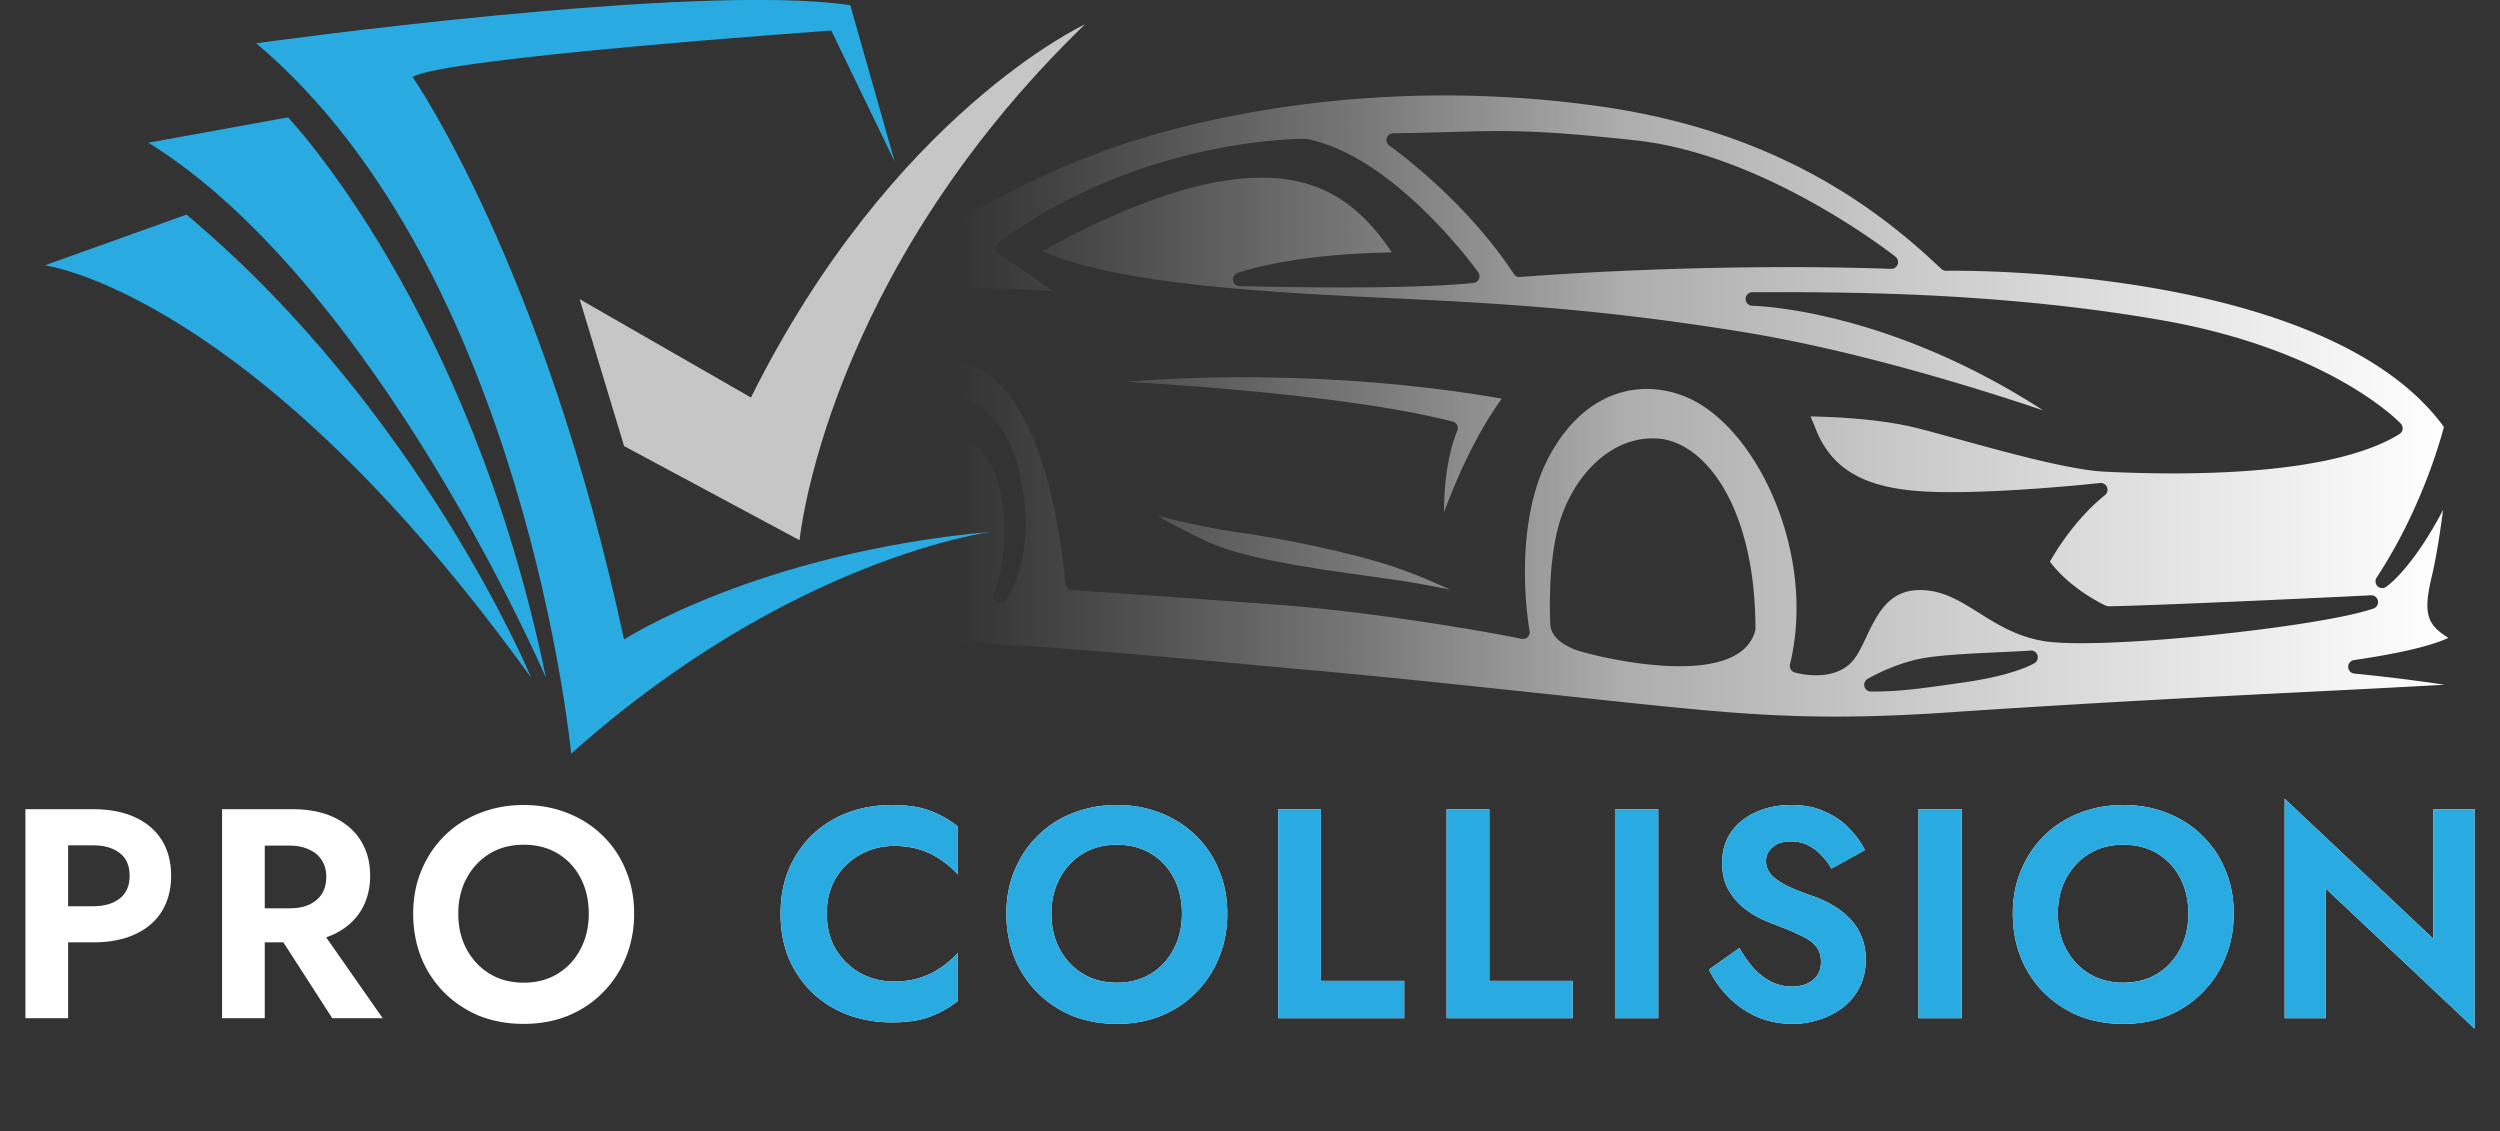 <svg xmlns="http://www.w3.org/2000/svg" width="453" height="205" fill="none" viewBox="0 0 453 205"><rect x="0" y="0" width="453" height="205" fill="#333333" stroke="none"/><path fill="#fff" d="M4.605 146.627h7.736v37.872H4.605zm4.707 6.546v-6.546h7.52q4.49 0 7.628 1.461 3.192 1.46 4.87 4.165t1.677 6.439q0 3.678-1.678 6.438-1.676 2.705-4.869 4.166-3.138 1.46-7.628 1.46h-7.52v-6.546h7.52q3.084 0 4.87-1.407 1.785-1.406 1.784-4.111 0-2.76-1.785-4.112-1.785-1.407-4.87-1.407zm39.529 13.688h8.17l12.335 17.638h-9.144zm-8.603-20.234h7.737v37.872h-7.737zm4.707 6.6v-6.6h8.008q4.49 0 7.628 1.515t4.815 4.22 1.677 6.33q0 3.57-1.677 6.33-1.677 2.705-4.815 4.22t-7.629 1.514h-8.007v-6.167h7.52q2.056 0 3.517-.649 1.515-.704 2.327-1.948.81-1.299.811-3.084 0-1.785-.811-3.03-.812-1.298-2.327-1.947-1.461-.704-3.516-.704zm38.095 12.336q0 3.624 1.515 6.438t4.166 4.436q2.65 1.623 6.167 1.623t6.168-1.623 4.112-4.436q1.515-2.814 1.515-6.438 0-3.625-1.461-6.439t-4.112-4.436-6.222-1.623q-3.516 0-6.167 1.623t-4.166 4.436-1.515 6.439m-8.17 0q0-4.329 1.515-7.899 1.515-3.625 4.22-6.276 2.706-2.652 6.33-4.058 3.68-1.461 7.953-1.461 4.329 0 7.953 1.461 3.626 1.406 6.33 4.058a17.8 17.8 0 0 1 4.22 6.276q1.515 3.57 1.515 7.899 0 4.274-1.515 7.953a18.8 18.8 0 0 1-4.165 6.33q-2.652 2.705-6.33 4.22-3.625 1.46-8.008 1.46t-8.061-1.46q-3.624-1.515-6.33-4.22a18.8 18.8 0 0 1-4.166-6.33q-1.46-3.68-1.46-7.953M149.821 165.563q0 3.732 1.678 6.546 1.731 2.76 4.49 4.274 2.76 1.461 6.006 1.461 2.704 0 4.815-.703 2.11-.703 3.787-1.894 1.731-1.19 2.975-2.597v8.711a18.6 18.6 0 0 1-5.085 2.867q-2.706 1.028-6.871 1.028-4.329 0-8.061-1.407-3.68-1.406-6.439-4.057a19 19 0 0 1-4.22-6.222q-1.46-3.626-1.46-8.007 0-4.383 1.46-7.953 1.515-3.625 4.22-6.276 2.76-2.651 6.439-4.058 3.732-1.407 8.061-1.407 4.165 0 6.871 1.028a18.6 18.6 0 0 1 5.085 2.868v8.71q-1.244-1.407-2.975-2.597-1.677-1.19-3.787-1.893t-4.815-.704q-3.247 0-6.006 1.515-2.759 1.461-4.49 4.22-1.678 2.76-1.678 6.547m40.701 0q0 3.624 1.515 6.438t4.166 4.436q2.65 1.623 6.168 1.623 3.516 0 6.167-1.623t4.112-4.436q1.515-2.814 1.515-6.438 0-3.625-1.461-6.439-1.46-2.813-4.112-4.436-2.65-1.623-6.221-1.623-3.518 0-6.168 1.623t-4.166 4.436q-1.515 2.814-1.515 6.439m-8.169 0q0-4.329 1.515-7.899 1.514-3.625 4.22-6.276 2.705-2.652 6.33-4.058 3.678-1.461 7.953-1.461 4.328 0 7.953 1.461 3.624 1.406 6.33 4.058 2.759 2.65 4.22 6.276 1.515 3.57 1.515 7.899 0 4.274-1.515 7.953a18.8 18.8 0 0 1-4.166 6.33q-2.65 2.705-6.33 4.22-3.625 1.46-8.007 1.46-4.383 0-8.062-1.46-3.624-1.515-6.33-4.22a18.8 18.8 0 0 1-4.166-6.33q-1.46-3.68-1.46-7.953m49.263-18.936h7.736v31.109h15.095v6.763h-22.831zm30.508 0h7.737v31.109h15.095v6.763h-22.832zm30.509 0h7.845v37.872h-7.845zm22.555 25.157q1.191 2.11 2.597 3.679 1.461 1.57 3.192 2.435a8.24 8.24 0 0 0 3.734.866q2.326 0 3.787-1.191 1.46-1.19 1.46-3.246 0-1.785-.919-2.867-.866-1.083-2.651-1.894-1.731-.865-4.274-1.839a43 43 0 0 1-3.138-1.299 17.3 17.3 0 0 1-3.301-2.164 11.5 11.5 0 0 1-2.597-3.246q-1.027-1.947-1.027-4.653 0-3.246 1.623-5.572 1.677-2.381 4.49-3.625 2.868-1.299 6.384-1.299 3.625 0 6.222 1.245 2.65 1.19 4.382 3.084 1.786 1.839 2.76 3.841l-6.06 3.354a11 11 0 0 0-1.839-2.434 7.7 7.7 0 0 0-2.381-1.786q-1.353-.703-3.084-.703-2.272 0-3.408 1.082-1.136 1.028-1.136 2.434t.919 2.489q.92 1.028 2.814 2.002 1.893.92 4.761 1.894a20.6 20.6 0 0 1 3.516 1.623 13.3 13.3 0 0 1 3.084 2.38 9.2 9.2 0 0 1 2.164 3.246q.812 1.84.812 4.274 0 2.76-1.082 4.924a10.9 10.9 0 0 1-2.976 3.679 13.8 13.8 0 0 1-4.274 2.218 14.8 14.8 0 0 1-4.923.811q-3.463 0-6.493-1.298a17 17 0 0 1-5.193-3.625q-2.218-2.272-3.463-4.923zm32.44-25.157h7.844v37.872h-7.844zm25.26 18.936q0 3.624 1.515 6.438t4.166 4.436q2.65 1.623 6.167 1.623t6.168-1.623q2.65-1.623 4.112-4.436 1.515-2.814 1.515-6.438 0-3.625-1.461-6.439-1.46-2.813-4.112-4.436-2.65-1.623-6.222-1.623-3.516 0-6.167 1.623t-4.166 4.436-1.515 6.439m-8.169 0q0-4.329 1.514-7.899 1.515-3.625 4.22-6.276 2.706-2.652 6.33-4.058 3.68-1.461 7.953-1.461 4.329 0 7.954 1.461 3.624 1.406 6.33 4.058 2.759 2.65 4.22 6.276 1.514 3.57 1.514 7.899 0 4.274-1.514 7.953a18.8 18.8 0 0 1-4.166 6.33q-2.652 2.705-6.33 4.22-3.625 1.46-8.008 1.46-4.381 0-8.061-1.46-3.624-1.515-6.33-4.22a18.8 18.8 0 0 1-4.166-6.33q-1.46-3.68-1.46-7.953m76.206-18.936h7.466v39.765l-26.943-25.374v23.481h-7.467v-39.766l26.944 25.374z"></path><path fill="#29abe2" d="M149.821 165.563q0 3.732 1.678 6.546 1.731 2.76 4.49 4.274 2.76 1.461 6.006 1.461 2.704 0 4.815-.703 2.11-.703 3.787-1.894 1.731-1.19 2.975-2.597v8.711a18.6 18.6 0 0 1-5.085 2.867q-2.706 1.028-6.871 1.028-4.329 0-8.061-1.407-3.68-1.406-6.439-4.057a19 19 0 0 1-4.22-6.222q-1.46-3.626-1.46-8.007 0-4.383 1.46-7.953 1.515-3.625 4.22-6.276 2.76-2.651 6.439-4.058 3.732-1.407 8.061-1.407 4.165 0 6.871 1.028a18.6 18.6 0 0 1 5.085 2.868v8.71q-1.244-1.407-2.975-2.597-1.677-1.19-3.787-1.893t-4.815-.704q-3.247 0-6.006 1.515-2.759 1.461-4.49 4.22-1.678 2.76-1.678 6.547m40.701 0q0 3.624 1.515 6.438t4.166 4.436q2.65 1.623 6.168 1.623 3.516 0 6.167-1.623t4.112-4.436q1.515-2.814 1.515-6.438 0-3.625-1.461-6.439-1.46-2.813-4.112-4.436-2.65-1.623-6.221-1.623-3.518 0-6.168 1.623t-4.166 4.436q-1.515 2.814-1.515 6.439m-8.169 0q0-4.329 1.515-7.899 1.514-3.625 4.22-6.276 2.705-2.652 6.33-4.058 3.678-1.461 7.953-1.461 4.328 0 7.953 1.461 3.624 1.406 6.33 4.058 2.759 2.65 4.22 6.276 1.515 3.57 1.515 7.899 0 4.274-1.515 7.953a18.8 18.8 0 0 1-4.166 6.33q-2.65 2.705-6.33 4.22-3.625 1.46-8.007 1.46-4.383 0-8.062-1.46-3.624-1.515-6.33-4.22a18.8 18.8 0 0 1-4.166-6.33q-1.46-3.68-1.46-7.953m49.263-18.936h7.736v31.109h15.095v6.763h-22.831zm30.508 0h7.737v31.109h15.095v6.763h-22.832zm30.509 0h7.845v37.872h-7.845zm22.555 25.157q1.191 2.11 2.597 3.679 1.461 1.57 3.192 2.435a8.24 8.24 0 0 0 3.734.866q2.326 0 3.787-1.191 1.46-1.19 1.46-3.246 0-1.785-.919-2.867-.866-1.083-2.651-1.894-1.731-.865-4.274-1.839a43 43 0 0 1-3.138-1.299 17.3 17.3 0 0 1-3.301-2.164 11.5 11.5 0 0 1-2.597-3.246q-1.027-1.947-1.027-4.653 0-3.246 1.623-5.572 1.677-2.381 4.49-3.625 2.868-1.299 6.384-1.299 3.625 0 6.222 1.245 2.65 1.19 4.382 3.084 1.786 1.839 2.76 3.841l-6.06 3.354a11 11 0 0 0-1.839-2.434 7.7 7.7 0 0 0-2.381-1.786q-1.353-.703-3.084-.703-2.272 0-3.408 1.082-1.136 1.028-1.136 2.434t.919 2.489q.92 1.028 2.814 2.002 1.893.92 4.761 1.894a20.6 20.6 0 0 1 3.516 1.623 13.3 13.3 0 0 1 3.084 2.38 9.2 9.2 0 0 1 2.164 3.246q.812 1.84.812 4.274 0 2.76-1.082 4.924a10.9 10.9 0 0 1-2.976 3.679 13.8 13.8 0 0 1-4.274 2.218 14.8 14.8 0 0 1-4.923.811q-3.463 0-6.493-1.298a17 17 0 0 1-5.193-3.625q-2.218-2.272-3.463-4.923zm32.44-25.157h7.844v37.872h-7.844zm25.26 18.936q0 3.624 1.515 6.438t4.166 4.436q2.65 1.623 6.167 1.623t6.168-1.623q2.65-1.623 4.112-4.436 1.515-2.814 1.515-6.438 0-3.625-1.461-6.439-1.46-2.813-4.112-4.436-2.65-1.623-6.222-1.623-3.516 0-6.167 1.623t-4.166 4.436-1.515 6.439m-8.169 0q0-4.329 1.514-7.899 1.515-3.625 4.22-6.276 2.706-2.652 6.33-4.058 3.68-1.461 7.953-1.461 4.329 0 7.954 1.461 3.624 1.406 6.33 4.058 2.759 2.65 4.22 6.276 1.514 3.57 1.514 7.899 0 4.274-1.514 7.953a18.8 18.8 0 0 1-4.166 6.33q-2.652 2.705-6.33 4.22-3.625 1.46-8.008 1.46-4.381 0-8.061-1.46-3.624-1.515-6.33-4.22a18.8 18.8 0 0 1-4.166-6.33q-1.46-3.68-1.46-7.953m76.206-18.936h7.466v39.765l-26.943-25.374v23.481h-7.467v-39.766l26.944 25.374z"></path><path fill="url(#a)" d="m339.017 124.083.24-.001.238-.001z"></path><path fill="url(#b)" d="m340.429 124.069.23-.005z"></path><path fill="url(#c)" d="m348.436 123.436.546-.07.278-.036.569-.074q-.721.096-1.393.18"></path><path fill="url(#d)" d="m351.645 123.008 1.657-.234.703-.101 1.483-.214.782-.113c-1.724.25-3.248.47-4.625.662"></path><path fill="url(#e)" d="m344.955 121.446-.111.038.223-.075z"></path><path fill="url(#f)" d="m346.812 120.889-.239.065-.119.032q.218-.06.438-.117z"></path><path fill="url(#g)" d="m347.417 120.738.122-.029z"></path><path fill="url(#h)" d="m348.402 120.526-.124.024z"></path><path fill="url(#i)" d="m350.046 120.268-.13.017z"></path><path fill="url(#j)" d="m355.594 119.759-.301.02.906-.058z"></path><path fill="url(#k)" d="M367.37 119.445a13 13 0 0 0 .402-.196l.091-.049a10 10 0 0 1-.493.245"></path><path fill="url(#l)" d="m406.72 113.173.284-.033.283-.035z"></path><path fill="url(#m)" d="m340.501 109.072.022-.024z"></path><path fill="url(#n)" d="m269.97 108.972.263.125-.536-.256z"></path><path fill="url(#o)" d="m227.498 108.048.79.059-1.53-.115z"></path><path fill="url(#p)" d="m355.284 107.675-.163-.084-.164-.083z"></path><path fill="url(#q)" d="m342.028 107.6-.064.051q.07-.054.139-.106-.037.027-.075.055"></path><path fill="url(#r)" d="m342.771 107.076-.14.09-.069.046-.082.058q.177-.123.362-.238z"></path><path fill="url(#s)" d="M209.848 93.52c2.401 1.412 5.33 2.96 9.083 4.705 3.681 1.702 9.491 3.047 15.735 4.147 6.216 1.095 12.711 1.924 17.735 2.639 3.468.494 7.073 1.165 10.308 1.83-2.801-1.309-5.85-2.632-9.331-3.856-7.998-2.792-21.352-5.49-29.199-6.538h-.003c-4.001-.545-9.366-1.734-13.7-2.776z"></path><path fill="url(#t)" d="m353.12 106.69-.086-.033-.171-.064-.173-.061z"></path><path fill="url(#u)" d="m344.126 106.377-.08.034-.04.016-.158.069-.039.018a8 8 0 0 1 .358-.153z"></path><path fill="url(#v)" d="m352.357 106.419-.188-.062-.08-.026q.135.043.268.088"></path><path fill="url(#w)" d="m344.33 106.297-.083.032.164-.062z"></path><path fill="url(#x)" d="m351.98 106.298-.163-.049z"></path><path fill="url(#y)" d="m351.476 106.155-.015-.004a16 16 0 0 0-.451-.111l-.091-.02q.28.062.557.135"></path><path fill="url(#z)" d="m345.268 106-.044.012.179-.045z"></path><path fill="url(#A)" d="m345.721 105.897-.092.018z"></path><path fill="url(#B)" d="m346.19 105.813-.095.016q.125-.02.254-.037-.08.01-.159.021"></path><path fill="url(#C)" d="m349.522 105.783.084.01-.137-.017z"></path><path fill="url(#D)" d="m346.976 105.724-.05.004.1-.007z"></path><path fill="url(#E)" d="m348.497 105.704.151.005z"></path><path fill="url(#F)" d="M347.54 105.697q.151-.004.303-.005h-.098z"></path><path fill="url(#G)" d="m372.901 105.241.19.181.095.09q-.15-.141-.3-.286z"></path><path fill="url(#H)" d="M372.712 105.057q.06.06.123.118z"></path><path fill="url(#I)" d="m372.059 104.391.092.098z"></path><path fill="url(#J)" d="m260.314 104.408-.331-.145-.666-.286q.504.215.997.431"></path><path fill="url(#K)" d="m370.86 103.015.085.107.087.105a19 19 0 0 0-.257-.319z"></path><path fill="url(#L)" d="m225.796 101.783.13.032-.389-.097z"></path><path fill="url(#M)" d="m223.415 101.141-.24-.071z"></path><path fill="url(#N)" d="m220.473 100.185.106.039q-.264-.096-.521-.194z"></path><path fill="url(#O)" d="M241.238 98.362q-.375-.086-.752-.171l-1.005-.223z"></path><path fill="url(#P)" d="m238.727 97.804-.251-.054-.251-.054-.752-.16-.75-.154q-.25-.053-.499-.103 1.246.254 2.503.525"></path><path fill="url(#Q)" d="m232.311 96.52.239.043-.476-.088z"></path><path fill="url(#R)" d="m227.538 95.697-.212-.034-.421-.066z"></path><path fill="url(#S)" d="M225.749 95.424q-.63-.093-1.223-.172l-.186-.025q.679.09 1.409.197"></path><path fill="url(#T)" d="M248.674 69.293c-12.031-.97-27.49-1.453-44.508-.126 3.795.228 8.084.514 12.629.867 15.569 1.206 34.26 3.203 46.454 6.364.357.092.653.342.807.68.153.337.146.726-.017 1.058l-.003.006-.021.048-.097.221c-.086.205-.211.523-.36.953-.297.86-.688 2.17-1.038 3.928-.471 2.367-.87 5.55-.868 9.54.431-1.17.929-2.46 1.491-3.832 2.097-5.126 5.114-11.445 8.967-16.758-1.154-.21-2.808-.495-4.907-.816-4.396-.673-10.742-1.505-18.529-2.133"></path><path fill="url(#U)" d="m204.056 91.23.168.119-.334-.238z"></path><path fill="url(#V)" d="m205.562 91.177.314.081q-.302-.077-.576-.15z"></path><path fill="url(#W)" d="M397.673 84.512h.004l.228-.004z"></path><path fill="url(#X)" d="m254.456 75.746-.272-.051-.341-.062z"></path><path fill="url(#Y)" d="m326.425 74.755-.097-.214-.04-.084z"></path><path fill="url(#Z)" d="M223.805 71.852q.191.016.382.034l-.763-.069z"></path><path fill="url(#aa)" d="m384.81 58.153.279.041z"></path><path fill="url(#ab)" d="m378.803 57.314-.702-.09-.7-.09z"></path><path fill="url(#ac)" d="M260.842 55.7q-1.466-.077-2.921-.15l-1.936-.097q2.413.118 4.857.246"></path><path fill="url(#ad)" d="M354.617 55.041q-.475-.03-.947-.056-.314-.02-.627-.037l-.625-.036q1.09.061 2.199.13"></path><path fill="url(#ae)" d="m238.999 54.594 1.01.058z"></path><path fill="url(#af)" d="M346.925 54.641a461 461 0 0 0-2.363-.096l-.581-.022a454 454 0 0 1 2.944.118"></path><path fill="url(#ag)" d="M342.603 54.476q-.747-.026-1.484-.049l-1.12-.033-.608-.017q1.577.044 3.212.099"></path><path fill="url(#ah)" d="m338.78 54.362-2.052-.05-.532-.01-.529-.012q1.525.03 3.113.072"></path><path fill="url(#ai)" d="m326.872 54.185.452.002-.899-.004-.441-.002z"></path><path fill="url(#aj)" d="M227.037 53.792q.263.022.527.042.528.041 1.055.08z"></path><path fill="url(#ak)" d="M218.621 53.027"></path><path fill="url(#al)" d="m213.206 52.406.509.063-.715-.09q.103.013.206.027"></path><path fill="url(#am)" d="M211.687 52.21q.166.02.331.042l-.833-.11z"></path><path fill="url(#an)" d="m248.982 47.05-.214.008.433-.016z"></path><path fill="url(#ao)" d="m250.82 46.995-.189.004.373-.008z"></path><path fill="url(#ap)" d="m195.291 40.74-.097.05.379-.188z"></path><path fill="url(#aq)" d="m207.562 35.395-.075.028.257-.096z"></path><path fill="url(#ar)" d="M227.366 30.984h.006l.169-.005z"></path><path fill="url(#as)" d="m242.036 28.151-.061-.027-.09-.038z"></path><path fill="url(#at)" d="m284.045 115.999.034.018z"></path><path fill="url(#au)" d="m283.649 115.756.031.022z"></path><path fill="url(#av)" d="m282.947 115.101.019.022-.044-.052z"></path><path fill="url(#aw)" d="m315.881 113.452.001.038-.001-.082z"></path><path fill="url(#ax)" d="m315.377 106.082-.049-.348-.025-.174-.052-.344q.066.428.126.866"></path><path fill="url(#ay)" d="m314.589 101.828-.074-.303-.076-.297-.077-.295q.117.44.227.895"></path><path fill="url(#az)" d="m313.114 97.17-.049-.121z"></path><path fill="url(#aA)" d="m311.6 94.065-.058-.1-.059-.099z"></path><path fill="url(#aB)" d="m310.266 92.058-.253-.325-.069-.085q.162.2.322.41"></path><path fill="url(#aC)" d="m309.866 91.553-.11-.133-.064-.077z"></path><path fill="url(#aD)" d="m308.828 90.404-.121-.12-.065-.066-.134-.128q.16.153.32.314"></path><path fill="url(#aE)" d="m297.868 87.354-.215.059c-.34.095.25-.069.359-.096z"></path><path fill="url(#aF)" d="m306.412 83.28-.173-.137-.09-.068z"></path><path fill="url(#aG)" d="M304.533 82.013a11 11 0 0 0-.407-.216l-.09-.046q.25.123.497.262"></path><path fill="url(#aH)" d="m303.083 81.33-.227-.085-.09-.032q.16.055.317.117"></path><path fill="url(#aI)" d="m302.177 81.026-.181-.049-.091-.023-.045-.012-.045-.01q.181.043.362.094"></path><path fill="url(#aJ)" d="m297.931 80.763-.088.011.168-.02z"></path><path fill="url(#aK)" d="m300.469 80.712-.092-.008z"></path><path fill="url(#aL)" d="m270.305 42.19-.271-.328-.12-.143z"></path><path fill="url(#aM)" d="m293.351 26.35-1.182-.121-.486-.05z"></path><path fill="url(#aN)" d="m291.203 26.132-.473-.047z"></path><path fill="url(#aO)" d="m285.4 25.604-.273-.024-.172-.013q.221.018.445.037"></path><path fill="url(#aP)" d="m284.889 25.56-.543-.041-.561-.042q.543.04 1.104.084"></path><path fill="url(#aQ)" d="m254.07 25.357 1.166-.02.754-.014 1.452-.03a492 492 0 0 1-3.372.064"></path><path fill="url(#aR)" d="m281.335 25.307-.269-.018-.343-.021-.354-.02q.476.027.966.059"></path><path fill="url(#aS)" d="m264.114 25.114-.582.016-1.802.052 2.6-.074z"></path><path fill="url(#aT)" d="m275.107 25.026-.287-.007-.285-.007-.284-.005q.424.008.856.019"></path><path fill="url(#aU)" fill-rule="evenodd" d="M290.374 19.34c-33.265-4.79-63.278-.48-84.19 5.93-10.43 3.198-19.421 7.492-26.837 11.373-3.729 1.952-7 3.767-9.928 5.325-2.892 1.538-5.428 2.813-7.541 3.591-5.995 2.208-9.555 2.607-11.141 2.648-.509 1.28-1.307 3.284-2.653 7.825-1.667 5.58-3.476 15.81-.109 25.886 1.688 5.052 4.523 9.801 6.96 13.31a73 73 0 0 0 2.208 3.007c-.001-7.126 1.018-12.67 2.702-16.808 1.957-4.805 4.849-7.783 8.13-9 6.681-2.474 13.748 2.575 16.147 11.008 4.668 16.411-1.69 25.116-1.881 25.372a1.216 1.216 0 0 1-1.56.339 1.236 1.236 0 0 1-.56-1.508c2.299-6.264 2.127-12.37 1.275-17.697-.429-2.719-1.544-5.706-3.3-7.9-1.732-2.166-4.022-3.5-6.929-3.225-2.67.254-5.116 2.07-6.893 5.179-1.774 3.103-2.807 7.388-2.639 12.243.167 4.842 1.433 8.442 2.637 10.815a18.4 18.4 0 0 0 1.623 2.648 12 12 0 0 0 .638.783l.028.03.003.003a1.237 1.237 0 0 1-.596 2.066c-3.717.857-8.592 1.871-12.941 2.749 37.35 1.37 64.811 4.374 84.513 6.101 21.573 1.911 52.075 5.41 66.759 6.829 14.696 1.42 27.219 2.275 48.254.857 21.13-1.425 41.505-2.558 66.305-3.787 10.757-.533 18.612-.953 24.057-1.257-8.236-1.261-16.229-2.016-16.316-2.024a1.23 1.23 0 0 1-1.107-1.194 1.23 1.23 0 0 1 1.045-1.25c8.903-1.298 13.585-2.606 16.012-3.556.439-.172.799-.33 1.092-.471a20 20 0 0 1-1.279-.875c-.808-.611-1.508-1.302-1.963-2.244-.89-1.845-.647-4.259.232-7.978.85-3.596 1.553-8.233 2.052-12.074-5.676 10.759-10.125 13.806-10.348 13.954a1.215 1.215 0 0 1-1.536-.16 1.24 1.24 0 0 1-.151-1.55c4.488-6.816 7.574-13.784 9.537-19.055a96 96 0 0 0 2.133-6.38 67 67 0 0 0 .498-1.785l.019-.076c-5.228-7.181-13.269-12.582-22.542-16.629-9.46-4.128-20.11-6.808-30.138-8.54-20.028-3.462-37.411-3.123-37.516-3.12a1.22 1.22 0 0 1-.859-.332c-10.05-9.501-28.302-24.605-61.406-29.395m77.57 98.539a1.22 1.22 0 0 1 1.249.858 1.24 1.24 0 0 1-.535 1.426c-.182.11-3.616 2.137-12.212 3.402-8.478 1.227-12.184 1.748-17.429 1.748a1.22 1.22 0 0 1-1.178-.909 1.235 1.235 0 0 1 .562-1.384c.064-.038 5.208-3.07 10.83-3.883 5.447-.787 13.273-.877 18.713-1.258M236.575 25.162h.027s.001.021-.019 1.232l.019-1.232q.108.003.215.024c8.109 1.593 15.893 7.72 21.558 13.277 5.704 5.596 9.453 10.81 9.485 10.855.256.356.305.823.127 1.224a1.22 1.22 0 0 1-.986.723c-13.305 1.413-42.329.575-42.406.573a1.225 1.225 0 0 1-1.174-1.063 1.23 1.23 0 0 1 .844-1.343c6.412-2.023 13.969-2.938 19.881-3.355a143 143 0 0 1 8.059-.34c-3.455-5.178-7.25-8.851-11.791-11.051-5.063-2.453-11.201-3.147-19.108-1.848-7.909 1.3-16.473 4.725-23.104 7.86a149 149 0 0 0-9.277 4.794c5.561 2.577 14.071 4.35 23.675 5.596 10.746 1.393 22.654 2.103 32.884 2.62 20.45 1.034 40.518 1.602 70.362 6.453 20.553 3.34 42.6 10.222 54.373 14.197-28.681-18.563-52.583-18.948-52.707-18.95a1.227 1.227 0 0 1-1.205-1.239 1.227 1.227 0 0 1 1.221-1.223c13.896 0 43.203-.296 73.918 5.031 30.839 5.349 43.381 18.574 43.579 18.785.253.27.373.64.325 1.009a1.23 1.23 0 0 1-.573.888c-7.024 4.341-18.455 6.096-28.921 6.76-10.539.667-20.381.24-24.402.054l-.098-.005c-4.16-.21-10.463-1.64-16.756-3.266-6.471-1.672-12.785-3.51-17.366-4.666-4.41-1.102-9.651-1.629-13.829-1.876a126 126 0 0 0-5.171-.2l-.166-.003a115 115 0 0 1 1.046 2.529l.15.374.041.103.004.012c2.08 4.699 5.453 7.367 9.743 8.879 4.359 1.535 9.658 1.872 15.506 1.823 11.616-.096 25.876-1.641 25.971-1.652a1.22 1.22 0 0 1 1.26.757 1.24 1.24 0 0 1-.37 1.431c-3.233 2.595-5.822 5.773-7.609 8.323a48 48 0 0 0-2.037 3.161q-.19.326-.329.573c3.168 4.222 7.993 6.935 9.869 7.863l.025.013c.287.151.619.225.961.212l.017-.001.283-.005c12.141-.274 46.906-1.977 47.033-1.984a1.234 1.234 0 0 1 .454 2.396c-2.543.877-6.944 1.778-12.188 2.613-5.271.84-11.477 1.625-17.681 2.251-6.203.626-12.418 1.095-17.705 1.303-5.251.206-9.693.158-12.289-.285-5.19-.877-8.961-3.425-12.354-5.542-3.437-2.143-6.471-3.838-10.484-3.67-3.811.16-5.947 2.441-7.598 5.309-.842 1.463-1.495 2.965-2.205 4.419-.669 1.369-1.424 2.779-2.436 3.679-1.955 1.748-4.53 2.067-6.442 2.017-1.942-.051-3.451-.491-3.51-.508a1.23 1.23 0 0 1-.844-1.474c2.394-9.896.964-20.53-2.672-29.433-3.65-8.936-9.431-15.922-15.527-18.73-3.973-1.83-8.569-2.336-12.991-.915-4.409 1.417-8.759 4.787-12.189 10.917-3.611 6.444-4.596 14.409-4.644 20.874-.048 6.438.833 11.235.835 11.248.075.404-.056.819-.348 1.106a1.21 1.21 0 0 1-1.104.323c-6.65-1.415-27.291-4.879-42.934-6.083-15.692-1.209-38.557-2.769-38.576-2.771a1.225 1.225 0 0 1-1.132-1.104c-1.395-13.892-4.292-24.757-8.463-31.644-2.079-3.433-4.433-5.808-7.007-7.12-2.548-1.297-5.407-1.602-8.627-.733-6.716 1.814-10.077 8.006-11.742 14.148-1.642 6.055-1.513 11.654-1.512 11.694a1.23 1.23 0 0 1-.849 1.204 1.216 1.216 0 0 1-1.384-.486c-3.229-4.834-4.79-10.306-4.927-22.408-.137-12.137 1.774-16.58 1.867-16.79.171-.385.526-.654.938-.714l.02-.003.175-.023c11.519-1.457 30.848-.66 39.124-.218a152 152 0 0 0-9.725-6.659 1.236 1.236 0 0 1-.082-2.042c13.098-9.682 27.019-14.39 37.65-16.68 5.318-1.146 9.823-1.689 13.004-1.945a72 72 0 0 1 3.718-.209 45 45 0 0 1 1.26-.019zm45.839 70.107c2.422-8.812 9.47-16.517 18.157-15.785 4.344.368 8.743 3.648 12.008 9.398 3.281 5.778 5.512 14.187 5.512 25.212-2.848 11.773-30.86 4.461-32.992 3.504-2.133-.958-4.082-2.231-4.186-4.582-.175-3.968-.184-11.482 1.472-17.643zm-29.985-71.121c17.766-.214 20.594-1.271 44.012 1.295 11.92 1.304 23.689 6.6 32.426 11.517a134 134 0 0 1 10.571 6.617c1.275.885 2.278 1.617 2.964 2.129a74 74 0 0 1 .99.753l.054.042.013.011.005.003s-.001.006-.752.97l.752-.97c.415.33.575.892.394 1.392-.182.5-.661.826-1.189.808-17.447-.603-34.254-.234-46.707.287-6.225.26-11.359.559-14.938.792-1.789.117-3.189.216-4.142.287l-1.086.084q-.184.014-.278.022l-.07.005-.024.002a1.22 1.22 0 0 1-1.118-.547c-4.53-6.907-10.161-12.72-14.68-16.818-4.485-4.066-7.843-6.414-7.876-6.437a1.235 1.235 0 0 1-.473-1.372 1.22 1.22 0 0 1 1.152-.872" clip-rule="evenodd"></path><path fill="url(#aV)" d="m427.491 120.902-.582-.058-.196-.018c.015.001.29.027.778.076"></path><path fill="url(#aW)" d="m352.673 47.836.216-.003h-.061z"></path><path fill="url(#aX)" d="m313.846 23.778.153.053-.305-.108z"></path><path fill="url(#aY)" d="m300.813 20.023.177.04-.354-.08z"></path><path fill="url(#aZ)" d="m252.828 16.26-.701.031z"></path><g clip-path="url(#ba)"><path fill="#29abe2" d="M179.741 96.34s-36.398 4.596-76.239 40.226c0 0-8.434-87.732-57.08-128.725 0 0 79.682-11.11 107.646-6.898l8.05 28.348-11.493-23.753S79.748 10.516 74.77 13.97c0 0 23.753 34.095 38.305 101.901.012.011 24.138-15.693 66.666-19.531"></path><path fill="#29abe2" d="m26.89 25.859 25.29-4.595S85.121 55.742 98.917 122.78c-.011 0-30.651-71.26-72.028-96.922"></path><path fill="#29abe2" d="M96.232 122.781S76.305 74.506 33.788 38.888l-25.673 9.19s37.736 4.78 88.117 74.703"></path><path fill="#c6c6c6" d="m105.037 54.208 8.05 26.627 31.792 17.053s4.594-47.891 51.718-93.479c0 0-34.863 16.088-60.524 67.62z"></path></g><defs><linearGradient id="a" x1="443.641" x2="173.128" y1="87.293" y2="87.293" gradientUnits="userSpaceOnUse"><stop stop-color="#fff"></stop><stop offset=".55" stop-color="#aeaeae"></stop><stop offset="1" stop-color="#999" stop-opacity="0"></stop></linearGradient><linearGradient id="b" x1="443.641" x2="173.128" y1="87.293" y2="87.293" gradientUnits="userSpaceOnUse"><stop stop-color="#fff"></stop><stop offset=".55" stop-color="#aeaeae"></stop><stop offset="1" stop-color="#999" stop-opacity="0"></stop></linearGradient><linearGradient id="c" x1="443.641" x2="173.128" y1="87.293" y2="87.293" gradientUnits="userSpaceOnUse"><stop stop-color="#fff"></stop><stop offset=".55" stop-color="#aeaeae"></stop><stop offset="1" stop-color="#999" stop-opacity="0"></stop></linearGradient><linearGradient id="d" x1="443.641" x2="173.128" y1="87.293" y2="87.293" gradientUnits="userSpaceOnUse"><stop stop-color="#fff"></stop><stop offset=".55" stop-color="#aeaeae"></stop><stop offset="1" stop-color="#999" stop-opacity="0"></stop></linearGradient><linearGradient id="e" x1="443.641" x2="173.128" y1="87.293" y2="87.293" gradientUnits="userSpaceOnUse"><stop stop-color="#fff"></stop><stop offset=".55" stop-color="#aeaeae"></stop><stop offset="1" stop-color="#999" stop-opacity="0"></stop></linearGradient><linearGradient id="f" x1="443.641" x2="173.128" y1="87.293" y2="87.293" gradientUnits="userSpaceOnUse"><stop stop-color="#fff"></stop><stop offset=".55" stop-color="#aeaeae"></stop><stop offset="1" stop-color="#999" stop-opacity="0"></stop></linearGradient><linearGradient id="g" x1="443.641" x2="173.128" y1="87.293" y2="87.293" gradientUnits="userSpaceOnUse"><stop stop-color="#fff"></stop><stop offset=".55" stop-color="#aeaeae"></stop><stop offset="1" stop-color="#999" stop-opacity="0"></stop></linearGradient><linearGradient id="h" x1="443.641" x2="173.128" y1="87.293" y2="87.293" gradientUnits="userSpaceOnUse"><stop stop-color="#fff"></stop><stop offset=".55" stop-color="#aeaeae"></stop><stop offset="1" stop-color="#999" stop-opacity="0"></stop></linearGradient><linearGradient id="i" x1="443.641" x2="173.128" y1="87.293" y2="87.293" gradientUnits="userSpaceOnUse"><stop stop-color="#fff"></stop><stop offset=".55" stop-color="#aeaeae"></stop><stop offset="1" stop-color="#999" stop-opacity="0"></stop></linearGradient><linearGradient id="j" x1="443.641" x2="173.128" y1="87.293" y2="87.293" gradientUnits="userSpaceOnUse"><stop stop-color="#fff"></stop><stop offset=".55" stop-color="#aeaeae"></stop><stop offset="1" stop-color="#999" stop-opacity="0"></stop></linearGradient><linearGradient id="k" x1="443.641" x2="173.128" y1="87.293" y2="87.293" gradientUnits="userSpaceOnUse"><stop stop-color="#fff"></stop><stop offset=".55" stop-color="#aeaeae"></stop><stop offset="1" stop-color="#999" stop-opacity="0"></stop></linearGradient><linearGradient id="l" x1="443.641" x2="173.128" y1="87.293" y2="87.293" gradientUnits="userSpaceOnUse"><stop stop-color="#fff"></stop><stop offset=".55" stop-color="#aeaeae"></stop><stop offset="1" stop-color="#999" stop-opacity="0"></stop></linearGradient><linearGradient id="m" x1="443.641" x2="173.128" y1="87.293" y2="87.293" gradientUnits="userSpaceOnUse"><stop stop-color="#fff"></stop><stop offset=".55" stop-color="#aeaeae"></stop><stop offset="1" stop-color="#999" stop-opacity="0"></stop></linearGradient><linearGradient id="n" x1="443.641" x2="173.128" y1="87.293" y2="87.293" gradientUnits="userSpaceOnUse"><stop stop-color="#fff"></stop><stop offset=".55" stop-color="#aeaeae"></stop><stop offset="1" stop-color="#999" stop-opacity="0"></stop></linearGradient><linearGradient id="o" x1="443.641" x2="173.128" y1="87.293" y2="87.293" gradientUnits="userSpaceOnUse"><stop stop-color="#fff"></stop><stop offset=".55" stop-color="#aeaeae"></stop><stop offset="1" stop-color="#999" stop-opacity="0"></stop></linearGradient><linearGradient id="p" x1="443.641" x2="173.128" y1="87.293" y2="87.293" gradientUnits="userSpaceOnUse"><stop stop-color="#fff"></stop><stop offset=".55" stop-color="#aeaeae"></stop><stop offset="1" stop-color="#999" stop-opacity="0"></stop></linearGradient><linearGradient id="q" x1="443.641" x2="173.128" y1="87.293" y2="87.293" gradientUnits="userSpaceOnUse"><stop stop-color="#fff"></stop><stop offset=".55" stop-color="#aeaeae"></stop><stop offset="1" stop-color="#999" stop-opacity="0"></stop></linearGradient><linearGradient id="r" x1="443.641" x2="173.128" y1="87.293" y2="87.293" gradientUnits="userSpaceOnUse"><stop stop-color="#fff"></stop><stop offset=".55" stop-color="#aeaeae"></stop><stop offset="1" stop-color="#999" stop-opacity="0"></stop></linearGradient><linearGradient id="s" x1="443.641" x2="173.128" y1="87.293" y2="87.293" gradientUnits="userSpaceOnUse"><stop stop-color="#fff"></stop><stop offset=".55" stop-color="#aeaeae"></stop><stop offset="1" stop-color="#999" stop-opacity="0"></stop></linearGradient><linearGradient id="t" x1="443.641" x2="173.128" y1="87.293" y2="87.293" gradientUnits="userSpaceOnUse"><stop stop-color="#fff"></stop><stop offset=".55" stop-color="#aeaeae"></stop><stop offset="1" stop-color="#999" stop-opacity="0"></stop></linearGradient><linearGradient id="u" x1="443.641" x2="173.128" y1="87.293" y2="87.293" gradientUnits="userSpaceOnUse"><stop stop-color="#fff"></stop><stop offset=".55" stop-color="#aeaeae"></stop><stop offset="1" stop-color="#999" stop-opacity="0"></stop></linearGradient><linearGradient id="v" x1="443.641" x2="173.128" y1="87.293" y2="87.293" gradientUnits="userSpaceOnUse"><stop stop-color="#fff"></stop><stop offset=".55" stop-color="#aeaeae"></stop><stop offset="1" stop-color="#999" stop-opacity="0"></stop></linearGradient><linearGradient id="w" x1="443.641" x2="173.128" y1="87.293" y2="87.293" gradientUnits="userSpaceOnUse"><stop stop-color="#fff"></stop><stop offset=".55" stop-color="#aeaeae"></stop><stop offset="1" stop-color="#999" stop-opacity="0"></stop></linearGradient><linearGradient id="x" x1="443.641" x2="173.128" y1="87.293" y2="87.293" gradientUnits="userSpaceOnUse"><stop stop-color="#fff"></stop><stop offset=".55" stop-color="#aeaeae"></stop><stop offset="1" stop-color="#999" stop-opacity="0"></stop></linearGradient><linearGradient id="y" x1="443.641" x2="173.128" y1="87.293" y2="87.293" gradientUnits="userSpaceOnUse"><stop stop-color="#fff"></stop><stop offset=".55" stop-color="#aeaeae"></stop><stop offset="1" stop-color="#999" stop-opacity="0"></stop></linearGradient><linearGradient id="z" x1="443.641" x2="173.128" y1="87.293" y2="87.293" gradientUnits="userSpaceOnUse"><stop stop-color="#fff"></stop><stop offset=".55" stop-color="#aeaeae"></stop><stop offset="1" stop-color="#999" stop-opacity="0"></stop></linearGradient><linearGradient id="A" x1="443.641" x2="173.128" y1="87.293" y2="87.293" gradientUnits="userSpaceOnUse"><stop stop-color="#fff"></stop><stop offset=".55" stop-color="#aeaeae"></stop><stop offset="1" stop-color="#999" stop-opacity="0"></stop></linearGradient><linearGradient id="B" x1="443.641" x2="173.128" y1="87.293" y2="87.293" gradientUnits="userSpaceOnUse"><stop stop-color="#fff"></stop><stop offset=".55" stop-color="#aeaeae"></stop><stop offset="1" stop-color="#999" stop-opacity="0"></stop></linearGradient><linearGradient id="C" x1="443.641" x2="173.128" y1="87.293" y2="87.293" gradientUnits="userSpaceOnUse"><stop stop-color="#fff"></stop><stop offset=".55" stop-color="#aeaeae"></stop><stop offset="1" stop-color="#999" stop-opacity="0"></stop></linearGradient><linearGradient id="D" x1="443.641" x2="173.128" y1="87.293" y2="87.293" gradientUnits="userSpaceOnUse"><stop stop-color="#fff"></stop><stop offset=".55" stop-color="#aeaeae"></stop><stop offset="1" stop-color="#999" stop-opacity="0"></stop></linearGradient><linearGradient id="E" x1="443.641" x2="173.128" y1="87.293" y2="87.293" gradientUnits="userSpaceOnUse"><stop stop-color="#fff"></stop><stop offset=".55" stop-color="#aeaeae"></stop><stop offset="1" stop-color="#999" stop-opacity="0"></stop></linearGradient><linearGradient id="F" x1="443.641" x2="173.128" y1="87.293" y2="87.293" gradientUnits="userSpaceOnUse"><stop stop-color="#fff"></stop><stop offset=".55" stop-color="#aeaeae"></stop><stop offset="1" stop-color="#999" stop-opacity="0"></stop></linearGradient><linearGradient id="G" x1="443.641" x2="173.128" y1="87.293" y2="87.293" gradientUnits="userSpaceOnUse"><stop stop-color="#fff"></stop><stop offset=".55" stop-color="#aeaeae"></stop><stop offset="1" stop-color="#999" stop-opacity="0"></stop></linearGradient><linearGradient id="H" x1="443.641" x2="173.128" y1="87.293" y2="87.293" gradientUnits="userSpaceOnUse"><stop stop-color="#fff"></stop><stop offset=".55" stop-color="#aeaeae"></stop><stop offset="1" stop-color="#999" stop-opacity="0"></stop></linearGradient><linearGradient id="I" x1="443.641" x2="173.128" y1="87.293" y2="87.293" gradientUnits="userSpaceOnUse"><stop stop-color="#fff"></stop><stop offset=".55" stop-color="#aeaeae"></stop><stop offset="1" stop-color="#999" stop-opacity="0"></stop></linearGradient><linearGradient id="J" x1="443.641" x2="173.128" y1="87.293" y2="87.293" gradientUnits="userSpaceOnUse"><stop stop-color="#fff"></stop><stop offset=".55" stop-color="#aeaeae"></stop><stop offset="1" stop-color="#999" stop-opacity="0"></stop></linearGradient><linearGradient id="K" x1="443.641" x2="173.128" y1="87.293" y2="87.293" gradientUnits="userSpaceOnUse"><stop stop-color="#fff"></stop><stop offset=".55" stop-color="#aeaeae"></stop><stop offset="1" stop-color="#999" stop-opacity="0"></stop></linearGradient><linearGradient id="L" x1="443.641" x2="173.128" y1="87.293" y2="87.293" gradientUnits="userSpaceOnUse"><stop stop-color="#fff"></stop><stop offset=".55" stop-color="#aeaeae"></stop><stop offset="1" stop-color="#999" stop-opacity="0"></stop></linearGradient><linearGradient id="M" x1="443.641" x2="173.128" y1="87.293" y2="87.293" gradientUnits="userSpaceOnUse"><stop stop-color="#fff"></stop><stop offset=".55" stop-color="#aeaeae"></stop><stop offset="1" stop-color="#999" stop-opacity="0"></stop></linearGradient><linearGradient id="N" x1="443.641" x2="173.128" y1="87.293" y2="87.293" gradientUnits="userSpaceOnUse"><stop stop-color="#fff"></stop><stop offset=".55" stop-color="#aeaeae"></stop><stop offset="1" stop-color="#999" stop-opacity="0"></stop></linearGradient><linearGradient id="O" x1="443.641" x2="173.128" y1="87.293" y2="87.293" gradientUnits="userSpaceOnUse"><stop stop-color="#fff"></stop><stop offset=".55" stop-color="#aeaeae"></stop><stop offset="1" stop-color="#999" stop-opacity="0"></stop></linearGradient><linearGradient id="P" x1="443.641" x2="173.128" y1="87.293" y2="87.293" gradientUnits="userSpaceOnUse"><stop stop-color="#fff"></stop><stop offset=".55" stop-color="#aeaeae"></stop><stop offset="1" stop-color="#999" stop-opacity="0"></stop></linearGradient><linearGradient id="Q" x1="443.641" x2="173.128" y1="87.293" y2="87.293" gradientUnits="userSpaceOnUse"><stop stop-color="#fff"></stop><stop offset=".55" stop-color="#aeaeae"></stop><stop offset="1" stop-color="#999" stop-opacity="0"></stop></linearGradient><linearGradient id="R" x1="443.641" x2="173.128" y1="87.293" y2="87.293" gradientUnits="userSpaceOnUse"><stop stop-color="#fff"></stop><stop offset=".55" stop-color="#aeaeae"></stop><stop offset="1" stop-color="#999" stop-opacity="0"></stop></linearGradient><linearGradient id="S" x1="443.641" x2="173.128" y1="87.293" y2="87.293" gradientUnits="userSpaceOnUse"><stop stop-color="#fff"></stop><stop offset=".55" stop-color="#aeaeae"></stop><stop offset="1" stop-color="#999" stop-opacity="0"></stop></linearGradient><linearGradient id="T" x1="443.641" x2="173.128" y1="87.293" y2="87.293" gradientUnits="userSpaceOnUse"><stop stop-color="#fff"></stop><stop offset=".55" stop-color="#aeaeae"></stop><stop offset="1" stop-color="#999" stop-opacity="0"></stop></linearGradient><linearGradient id="U" x1="443.641" x2="173.128" y1="87.293" y2="87.293" gradientUnits="userSpaceOnUse"><stop stop-color="#fff"></stop><stop offset=".55" stop-color="#aeaeae"></stop><stop offset="1" stop-color="#999" stop-opacity="0"></stop></linearGradient><linearGradient id="V" x1="443.641" x2="173.128" y1="87.293" y2="87.293" gradientUnits="userSpaceOnUse"><stop stop-color="#fff"></stop><stop offset=".55" stop-color="#aeaeae"></stop><stop offset="1" stop-color="#999" stop-opacity="0"></stop></linearGradient><linearGradient id="W" x1="443.641" x2="173.128" y1="87.293" y2="87.293" gradientUnits="userSpaceOnUse"><stop stop-color="#fff"></stop><stop offset=".55" stop-color="#aeaeae"></stop><stop offset="1" stop-color="#999" stop-opacity="0"></stop></linearGradient><linearGradient id="X" x1="443.641" x2="173.128" y1="87.293" y2="87.293" gradientUnits="userSpaceOnUse"><stop stop-color="#fff"></stop><stop offset=".55" stop-color="#aeaeae"></stop><stop offset="1" stop-color="#999" stop-opacity="0"></stop></linearGradient><linearGradient id="Y" x1="443.641" x2="173.128" y1="87.293" y2="87.293" gradientUnits="userSpaceOnUse"><stop stop-color="#fff"></stop><stop offset=".55" stop-color="#aeaeae"></stop><stop offset="1" stop-color="#999" stop-opacity="0"></stop></linearGradient><linearGradient id="Z" x1="443.641" x2="173.128" y1="87.293" y2="87.293" gradientUnits="userSpaceOnUse"><stop stop-color="#fff"></stop><stop offset=".55" stop-color="#aeaeae"></stop><stop offset="1" stop-color="#999" stop-opacity="0"></stop></linearGradient><linearGradient id="aa" x1="443.641" x2="173.128" y1="87.293" y2="87.293" gradientUnits="userSpaceOnUse"><stop stop-color="#fff"></stop><stop offset=".55" stop-color="#aeaeae"></stop><stop offset="1" stop-color="#999" stop-opacity="0"></stop></linearGradient><linearGradient id="ab" x1="443.641" x2="173.128" y1="87.293" y2="87.293" gradientUnits="userSpaceOnUse"><stop stop-color="#fff"></stop><stop offset=".55" stop-color="#aeaeae"></stop><stop offset="1" stop-color="#999" stop-opacity="0"></stop></linearGradient><linearGradient id="ac" x1="443.641" x2="173.128" y1="87.293" y2="87.293" gradientUnits="userSpaceOnUse"><stop stop-color="#fff"></stop><stop offset=".55" stop-color="#aeaeae"></stop><stop offset="1" stop-color="#999" stop-opacity="0"></stop></linearGradient><linearGradient id="ad" x1="443.641" x2="173.128" y1="87.293" y2="87.293" gradientUnits="userSpaceOnUse"><stop stop-color="#fff"></stop><stop offset=".55" stop-color="#aeaeae"></stop><stop offset="1" stop-color="#999" stop-opacity="0"></stop></linearGradient><linearGradient id="ae" x1="443.641" x2="173.128" y1="87.293" y2="87.293" gradientUnits="userSpaceOnUse"><stop stop-color="#fff"></stop><stop offset=".55" stop-color="#aeaeae"></stop><stop offset="1" stop-color="#999" stop-opacity="0"></stop></linearGradient><linearGradient id="af" x1="443.641" x2="173.128" y1="87.293" y2="87.293" gradientUnits="userSpaceOnUse"><stop stop-color="#fff"></stop><stop offset=".55" stop-color="#aeaeae"></stop><stop offset="1" stop-color="#999" stop-opacity="0"></stop></linearGradient><linearGradient id="ag" x1="443.641" x2="173.128" y1="87.293" y2="87.293" gradientUnits="userSpaceOnUse"><stop stop-color="#fff"></stop><stop offset=".55" stop-color="#aeaeae"></stop><stop offset="1" stop-color="#999" stop-opacity="0"></stop></linearGradient><linearGradient id="ah" x1="443.641" x2="173.128" y1="87.293" y2="87.293" gradientUnits="userSpaceOnUse"><stop stop-color="#fff"></stop><stop offset=".55" stop-color="#aeaeae"></stop><stop offset="1" stop-color="#999" stop-opacity="0"></stop></linearGradient><linearGradient id="ai" x1="443.641" x2="173.128" y1="87.293" y2="87.293" gradientUnits="userSpaceOnUse"><stop stop-color="#fff"></stop><stop offset=".55" stop-color="#aeaeae"></stop><stop offset="1" stop-color="#999" stop-opacity="0"></stop></linearGradient><linearGradient id="aj" x1="443.641" x2="173.128" y1="87.293" y2="87.293" gradientUnits="userSpaceOnUse"><stop stop-color="#fff"></stop><stop offset=".55" stop-color="#aeaeae"></stop><stop offset="1" stop-color="#999" stop-opacity="0"></stop></linearGradient><linearGradient id="ak" x1="443.641" x2="173.128" y1="87.293" y2="87.293" gradientUnits="userSpaceOnUse"><stop stop-color="#fff"></stop><stop offset=".55" stop-color="#aeaeae"></stop><stop offset="1" stop-color="#999" stop-opacity="0"></stop></linearGradient><linearGradient id="al" x1="443.641" x2="173.128" y1="87.293" y2="87.293" gradientUnits="userSpaceOnUse"><stop stop-color="#fff"></stop><stop offset=".55" stop-color="#aeaeae"></stop><stop offset="1" stop-color="#999" stop-opacity="0"></stop></linearGradient><linearGradient id="am" x1="443.641" x2="173.128" y1="87.293" y2="87.293" gradientUnits="userSpaceOnUse"><stop stop-color="#fff"></stop><stop offset=".55" stop-color="#aeaeae"></stop><stop offset="1" stop-color="#999" stop-opacity="0"></stop></linearGradient><linearGradient id="an" x1="443.641" x2="173.128" y1="87.293" y2="87.293" gradientUnits="userSpaceOnUse"><stop stop-color="#fff"></stop><stop offset=".55" stop-color="#aeaeae"></stop><stop offset="1" stop-color="#999" stop-opacity="0"></stop></linearGradient><linearGradient id="ao" x1="443.641" x2="173.128" y1="87.293" y2="87.293" gradientUnits="userSpaceOnUse"><stop stop-color="#fff"></stop><stop offset=".55" stop-color="#aeaeae"></stop><stop offset="1" stop-color="#999" stop-opacity="0"></stop></linearGradient><linearGradient id="ap" x1="443.641" x2="173.128" y1="87.293" y2="87.293" gradientUnits="userSpaceOnUse"><stop stop-color="#fff"></stop><stop offset=".55" stop-color="#aeaeae"></stop><stop offset="1" stop-color="#999" stop-opacity="0"></stop></linearGradient><linearGradient id="aq" x1="443.641" x2="173.128" y1="87.293" y2="87.293" gradientUnits="userSpaceOnUse"><stop stop-color="#fff"></stop><stop offset=".55" stop-color="#aeaeae"></stop><stop offset="1" stop-color="#999" stop-opacity="0"></stop></linearGradient><linearGradient id="ar" x1="443.641" x2="173.128" y1="87.293" y2="87.293" gradientUnits="userSpaceOnUse"><stop stop-color="#fff"></stop><stop offset=".55" stop-color="#aeaeae"></stop><stop offset="1" stop-color="#999" stop-opacity="0"></stop></linearGradient><linearGradient id="as" x1="443.641" x2="173.128" y1="87.293" y2="87.293" gradientUnits="userSpaceOnUse"><stop stop-color="#fff"></stop><stop offset=".55" stop-color="#aeaeae"></stop><stop offset="1" stop-color="#999" stop-opacity="0"></stop></linearGradient><linearGradient id="at" x1="443.641" x2="173.128" y1="87.293" y2="87.293" gradientUnits="userSpaceOnUse"><stop stop-color="#fff"></stop><stop offset=".55" stop-color="#aeaeae"></stop><stop offset="1" stop-color="#999" stop-opacity="0"></stop></linearGradient><linearGradient id="au" x1="443.641" x2="173.128" y1="87.293" y2="87.293" gradientUnits="userSpaceOnUse"><stop stop-color="#fff"></stop><stop offset=".55" stop-color="#aeaeae"></stop><stop offset="1" stop-color="#999" stop-opacity="0"></stop></linearGradient><linearGradient id="av" x1="443.641" x2="173.128" y1="87.293" y2="87.293" gradientUnits="userSpaceOnUse"><stop stop-color="#fff"></stop><stop offset=".55" stop-color="#aeaeae"></stop><stop offset="1" stop-color="#999" stop-opacity="0"></stop></linearGradient><linearGradient id="aw" x1="443.641" x2="173.128" y1="87.293" y2="87.293" gradientUnits="userSpaceOnUse"><stop stop-color="#fff"></stop><stop offset=".55" stop-color="#aeaeae"></stop><stop offset="1" stop-color="#999" stop-opacity="0"></stop></linearGradient><linearGradient id="ax" x1="443.641" x2="173.128" y1="87.293" y2="87.293" gradientUnits="userSpaceOnUse"><stop stop-color="#fff"></stop><stop offset=".55" stop-color="#aeaeae"></stop><stop offset="1" stop-color="#999" stop-opacity="0"></stop></linearGradient><linearGradient id="ay" x1="443.641" x2="173.128" y1="87.293" y2="87.293" gradientUnits="userSpaceOnUse"><stop stop-color="#fff"></stop><stop offset=".55" stop-color="#aeaeae"></stop><stop offset="1" stop-color="#999" stop-opacity="0"></stop></linearGradient><linearGradient id="az" x1="443.641" x2="173.128" y1="87.293" y2="87.293" gradientUnits="userSpaceOnUse"><stop stop-color="#fff"></stop><stop offset=".55" stop-color="#aeaeae"></stop><stop offset="1" stop-color="#999" stop-opacity="0"></stop></linearGradient><linearGradient id="aA" x1="443.641" x2="173.128" y1="87.293" y2="87.293" gradientUnits="userSpaceOnUse"><stop stop-color="#fff"></stop><stop offset=".55" stop-color="#aeaeae"></stop><stop offset="1" stop-color="#999" stop-opacity="0"></stop></linearGradient><linearGradient id="aB" x1="443.641" x2="173.128" y1="87.293" y2="87.293" gradientUnits="userSpaceOnUse"><stop stop-color="#fff"></stop><stop offset=".55" stop-color="#aeaeae"></stop><stop offset="1" stop-color="#999" stop-opacity="0"></stop></linearGradient><linearGradient id="aC" x1="443.641" x2="173.128" y1="87.293" y2="87.293" gradientUnits="userSpaceOnUse"><stop stop-color="#fff"></stop><stop offset=".55" stop-color="#aeaeae"></stop><stop offset="1" stop-color="#999" stop-opacity="0"></stop></linearGradient><linearGradient id="aD" x1="443.641" x2="173.128" y1="87.293" y2="87.293" gradientUnits="userSpaceOnUse"><stop stop-color="#fff"></stop><stop offset=".55" stop-color="#aeaeae"></stop><stop offset="1" stop-color="#999" stop-opacity="0"></stop></linearGradient><linearGradient id="aE" x1="443.641" x2="173.128" y1="87.293" y2="87.293" gradientUnits="userSpaceOnUse"><stop stop-color="#fff"></stop><stop offset=".55" stop-color="#aeaeae"></stop><stop offset="1" stop-color="#999" stop-opacity="0"></stop></linearGradient><linearGradient id="aF" x1="443.641" x2="173.128" y1="87.293" y2="87.293" gradientUnits="userSpaceOnUse"><stop stop-color="#fff"></stop><stop offset=".55" stop-color="#aeaeae"></stop><stop offset="1" stop-color="#999" stop-opacity="0"></stop></linearGradient><linearGradient id="aG" x1="443.641" x2="173.128" y1="87.293" y2="87.293" gradientUnits="userSpaceOnUse"><stop stop-color="#fff"></stop><stop offset=".55" stop-color="#aeaeae"></stop><stop offset="1" stop-color="#999" stop-opacity="0"></stop></linearGradient><linearGradient id="aH" x1="443.641" x2="173.128" y1="87.293" y2="87.293" gradientUnits="userSpaceOnUse"><stop stop-color="#fff"></stop><stop offset=".55" stop-color="#aeaeae"></stop><stop offset="1" stop-color="#999" stop-opacity="0"></stop></linearGradient><linearGradient id="aI" x1="443.641" x2="173.128" y1="87.293" y2="87.293" gradientUnits="userSpaceOnUse"><stop stop-color="#fff"></stop><stop offset=".55" stop-color="#aeaeae"></stop><stop offset="1" stop-color="#999" stop-opacity="0"></stop></linearGradient><linearGradient id="aJ" x1="443.641" x2="173.128" y1="87.293" y2="87.293" gradientUnits="userSpaceOnUse"><stop stop-color="#fff"></stop><stop offset=".55" stop-color="#aeaeae"></stop><stop offset="1" stop-color="#999" stop-opacity="0"></stop></linearGradient><linearGradient id="aK" x1="443.641" x2="173.128" y1="87.293" y2="87.293" gradientUnits="userSpaceOnUse"><stop stop-color="#fff"></stop><stop offset=".55" stop-color="#aeaeae"></stop><stop offset="1" stop-color="#999" stop-opacity="0"></stop></linearGradient><linearGradient id="aL" x1="443.641" x2="173.128" y1="87.293" y2="87.293" gradientUnits="userSpaceOnUse"><stop stop-color="#fff"></stop><stop offset=".55" stop-color="#aeaeae"></stop><stop offset="1" stop-color="#999" stop-opacity="0"></stop></linearGradient><linearGradient id="aM" x1="443.641" x2="173.128" y1="87.293" y2="87.293" gradientUnits="userSpaceOnUse"><stop stop-color="#fff"></stop><stop offset=".55" stop-color="#aeaeae"></stop><stop offset="1" stop-color="#999" stop-opacity="0"></stop></linearGradient><linearGradient id="aN" x1="443.641" x2="173.128" y1="87.293" y2="87.293" gradientUnits="userSpaceOnUse"><stop stop-color="#fff"></stop><stop offset=".55" stop-color="#aeaeae"></stop><stop offset="1" stop-color="#999" stop-opacity="0"></stop></linearGradient><linearGradient id="aO" x1="443.641" x2="173.128" y1="87.293" y2="87.293" gradientUnits="userSpaceOnUse"><stop stop-color="#fff"></stop><stop offset=".55" stop-color="#aeaeae"></stop><stop offset="1" stop-color="#999" stop-opacity="0"></stop></linearGradient><linearGradient id="aP" x1="443.641" x2="173.128" y1="87.293" y2="87.293" gradientUnits="userSpaceOnUse"><stop stop-color="#fff"></stop><stop offset=".55" stop-color="#aeaeae"></stop><stop offset="1" stop-color="#999" stop-opacity="0"></stop></linearGradient><linearGradient id="aQ" x1="443.641" x2="173.128" y1="87.293" y2="87.293" gradientUnits="userSpaceOnUse"><stop stop-color="#fff"></stop><stop offset=".55" stop-color="#aeaeae"></stop><stop offset="1" stop-color="#999" stop-opacity="0"></stop></linearGradient><linearGradient id="aR" x1="443.641" x2="173.128" y1="87.293" y2="87.293" gradientUnits="userSpaceOnUse"><stop stop-color="#fff"></stop><stop offset=".55" stop-color="#aeaeae"></stop><stop offset="1" stop-color="#999" stop-opacity="0"></stop></linearGradient><linearGradient id="aS" x1="443.641" x2="173.128" y1="87.293" y2="87.293" gradientUnits="userSpaceOnUse"><stop stop-color="#fff"></stop><stop offset=".55" stop-color="#aeaeae"></stop><stop offset="1" stop-color="#999" stop-opacity="0"></stop></linearGradient><linearGradient id="aT" x1="443.641" x2="173.128" y1="87.293" y2="87.293" gradientUnits="userSpaceOnUse"><stop stop-color="#fff"></stop><stop offset=".55" stop-color="#aeaeae"></stop><stop offset="1" stop-color="#999" stop-opacity="0"></stop></linearGradient><linearGradient id="aU" x1="443.641" x2="173.128" y1="87.293" y2="87.293" gradientUnits="userSpaceOnUse"><stop stop-color="#fff"></stop><stop offset=".55" stop-color="#aeaeae"></stop><stop offset="1" stop-color="#999" stop-opacity="0"></stop></linearGradient><linearGradient id="aV" x1="443.641" x2="173.128" y1="87.293" y2="87.293" gradientUnits="userSpaceOnUse"><stop stop-color="#fff"></stop><stop offset=".55" stop-color="#aeaeae"></stop><stop offset="1" stop-color="#999" stop-opacity="0"></stop></linearGradient><linearGradient id="aW" x1="443.641" x2="173.128" y1="87.293" y2="87.293" gradientUnits="userSpaceOnUse"><stop stop-color="#fff"></stop><stop offset=".55" stop-color="#aeaeae"></stop><stop offset="1" stop-color="#999" stop-opacity="0"></stop></linearGradient><linearGradient id="aX" x1="443.641" x2="173.128" y1="87.293" y2="87.293" gradientUnits="userSpaceOnUse"><stop stop-color="#fff"></stop><stop offset=".55" stop-color="#aeaeae"></stop><stop offset="1" stop-color="#999" stop-opacity="0"></stop></linearGradient><linearGradient id="aY" x1="443.641" x2="173.128" y1="87.293" y2="87.293" gradientUnits="userSpaceOnUse"><stop stop-color="#fff"></stop><stop offset=".55" stop-color="#aeaeae"></stop><stop offset="1" stop-color="#999" stop-opacity="0"></stop></linearGradient><linearGradient id="aZ" x1="443.641" x2="173.128" y1="87.293" y2="87.293" gradientUnits="userSpaceOnUse"><stop stop-color="#fff"></stop><stop offset=".55" stop-color="#aeaeae"></stop><stop offset="1" stop-color="#999" stop-opacity="0"></stop></linearGradient><clipPath id="ba"><path fill="#fff" d="M8.115 0h188.481v136.565H8.116z"></path></clipPath></defs></svg>